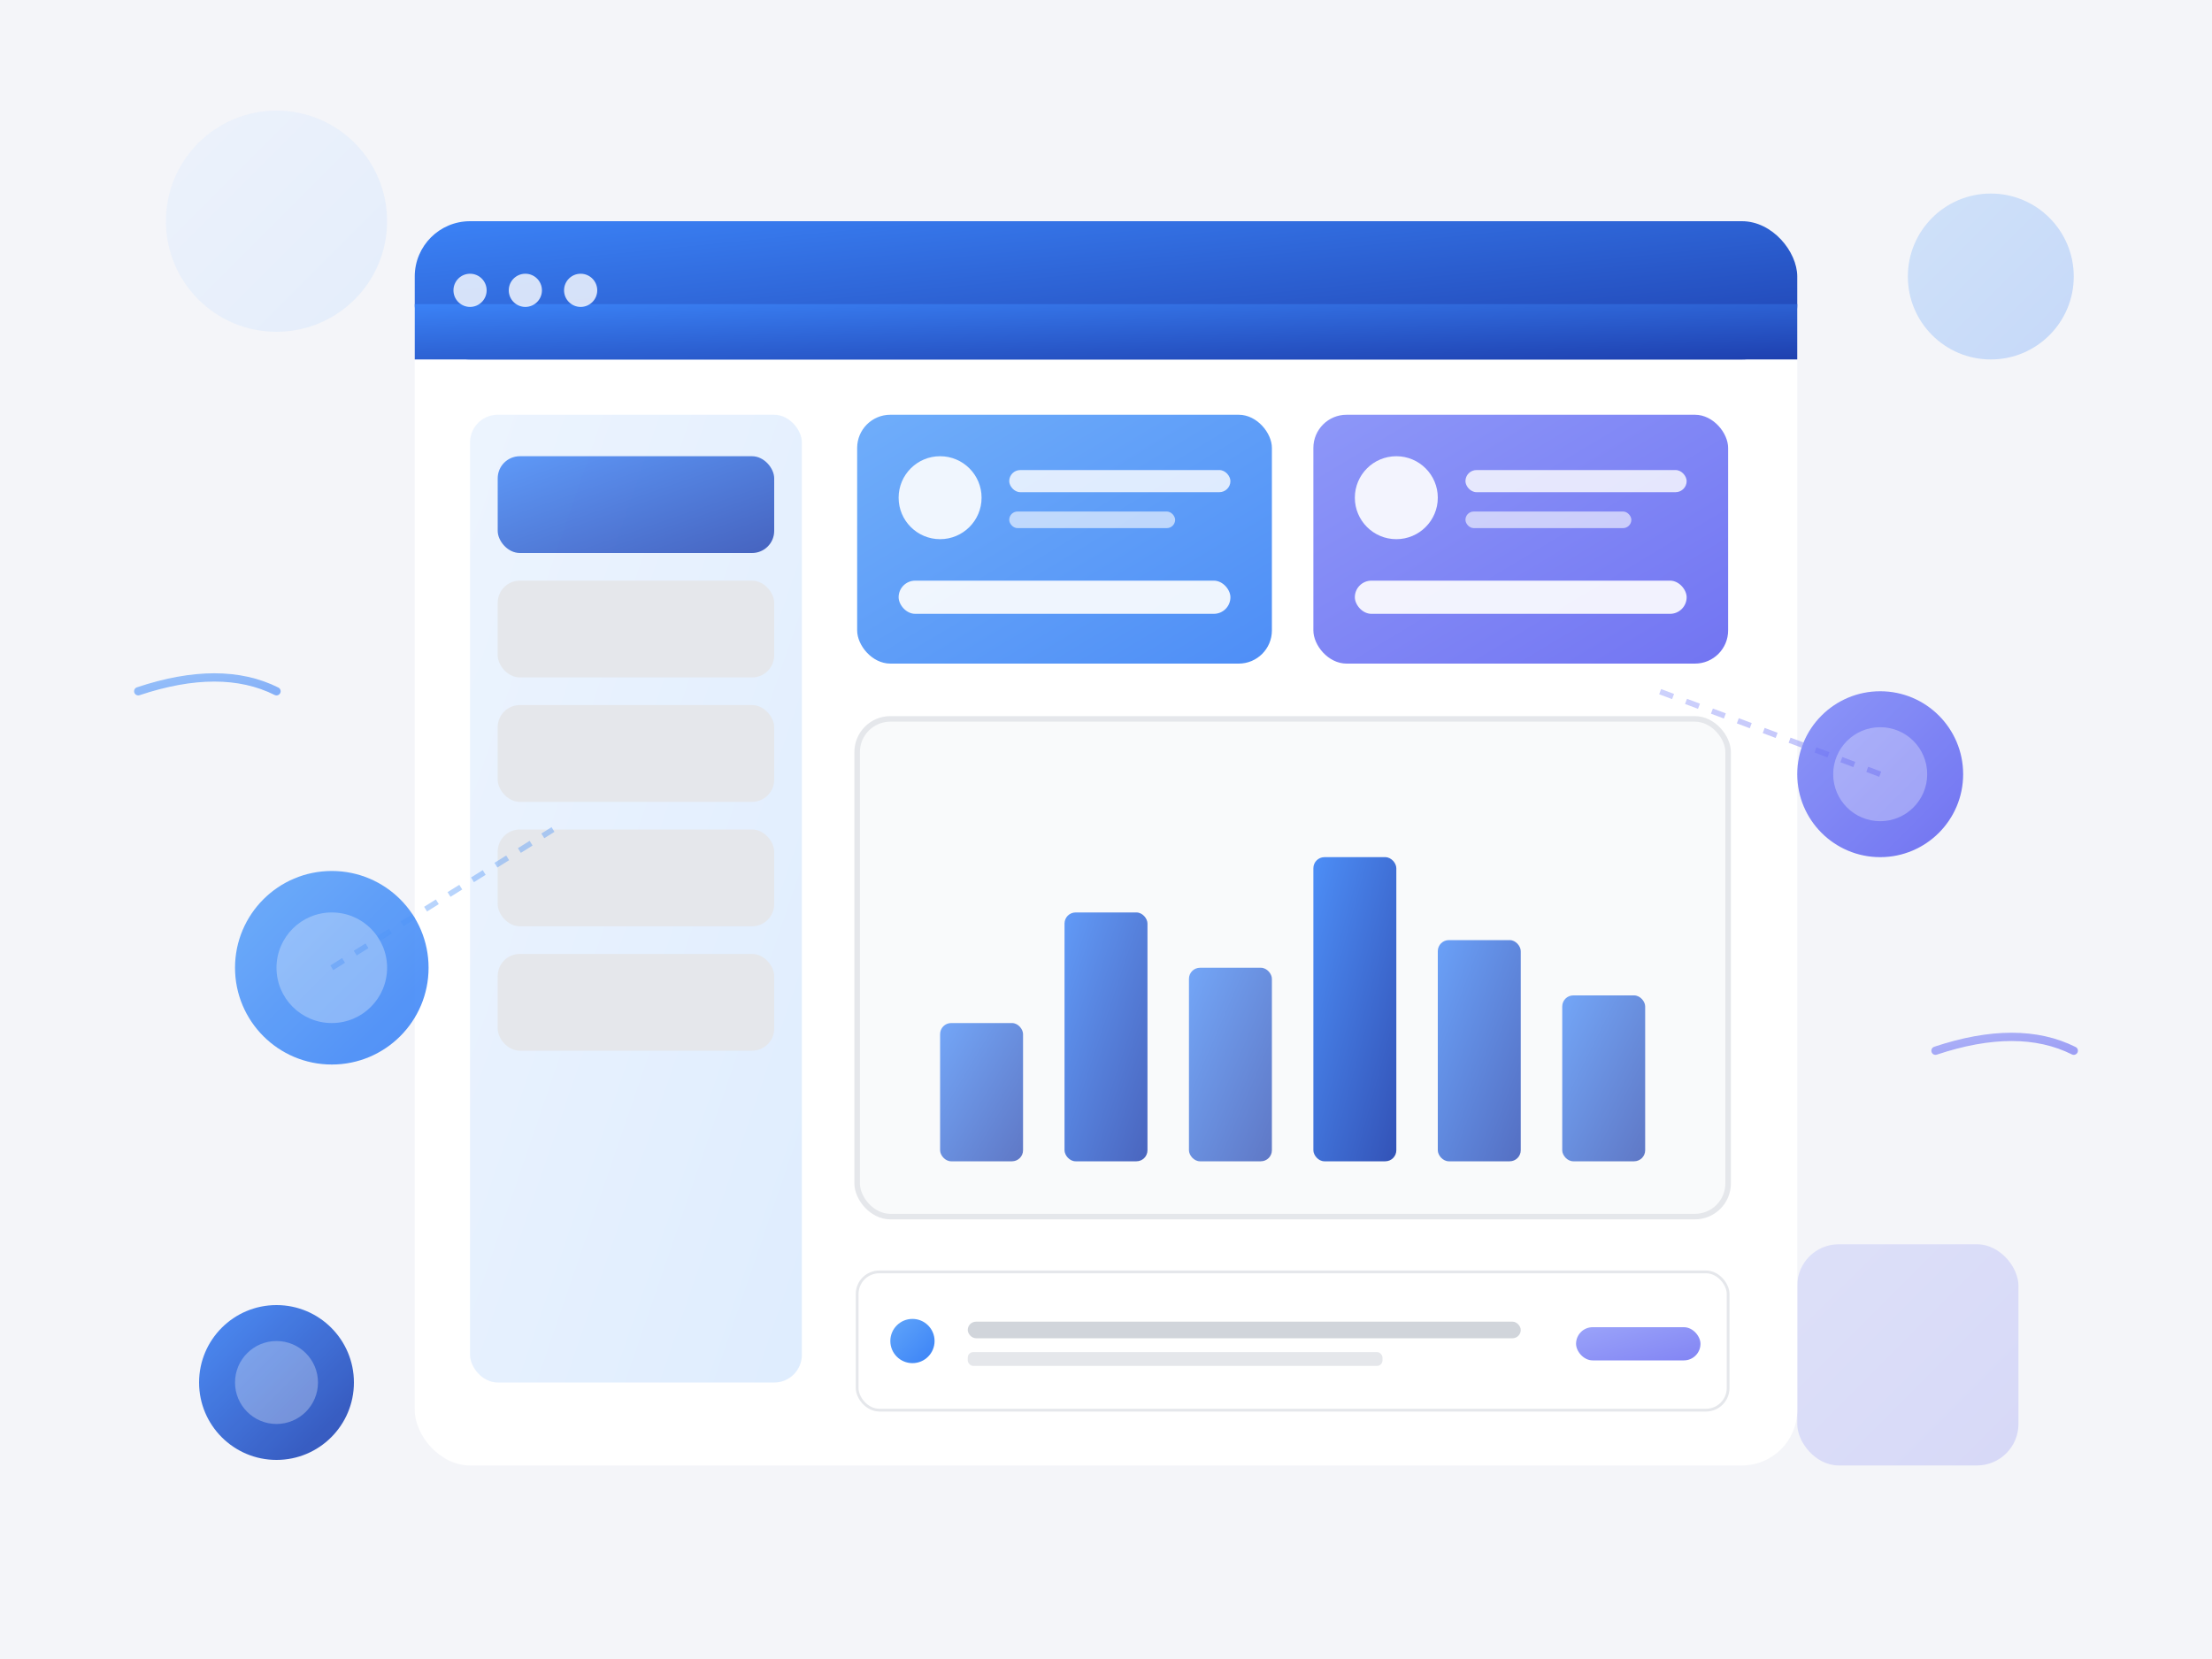<svg xmlns="http://www.w3.org/2000/svg" viewBox="0 0 800 600" width="800" height="600">
  <defs>
    <!-- Gradients -->
    <linearGradient id="primaryGrad" x1="0%" y1="0%" x2="100%" y2="100%">
      <stop offset="0%" style="stop-color:#3b82f6;stop-opacity:1" />
      <stop offset="100%" style="stop-color:#1e40af;stop-opacity:1" />
    </linearGradient>
    
    <linearGradient id="secondaryGrad" x1="0%" y1="0%" x2="100%" y2="100%">
      <stop offset="0%" style="stop-color:#60a5fa;stop-opacity:1" />
      <stop offset="100%" style="stop-color:#3b82f6;stop-opacity:1" />
    </linearGradient>
    
    <linearGradient id="accentGrad" x1="0%" y1="0%" x2="100%" y2="100%">
      <stop offset="0%" style="stop-color:#818cf8;stop-opacity:1" />
      <stop offset="100%" style="stop-color:#6366f1;stop-opacity:1" />
    </linearGradient>
    
    <linearGradient id="lightGrad" x1="0%" y1="0%" x2="100%" y2="100%">
      <stop offset="0%" style="stop-color:#dbeafe;stop-opacity:1" />
      <stop offset="100%" style="stop-color:#bfdbfe;stop-opacity:1" />
    </linearGradient>
  </defs>
  
  <!-- Background Elements -->
  <rect width="800" height="600" fill="#1e3a8a" opacity="0.05"/>
  
  <!-- Floating geometric shapes in background -->
  <circle cx="100" cy="80" r="40" fill="url(#lightGrad)" opacity="0.3">
    <animate attributeName="cy" values="80;60;80" dur="4s" repeatCount="indefinite"/>
  </circle>
  
  <rect x="650" y="450" width="80" height="80" rx="15" fill="url(#accentGrad)" opacity="0.2">
    <animate attributeName="y" values="450;470;450" dur="5s" repeatCount="indefinite"/>
  </rect>
  
  <circle cx="720" cy="100" r="30" fill="url(#secondaryGrad)" opacity="0.25">
    <animate attributeName="cy" values="100;120;100" dur="3.5s" repeatCount="indefinite"/>
  </circle>
  
  <!-- Main Dashboard/Portal Interface -->
  <g transform="translate(150, 80)">
    <!-- Main window frame -->
    <rect x="0" y="0" width="500" height="440" rx="20" fill="white" filter="url(#shadow)"/>
    
    <!-- Window header bar -->
    <rect x="0" y="0" width="500" height="50" rx="20" fill="url(#primaryGrad)"/>
    <rect x="0" y="30" width="500" height="20" fill="url(#primaryGrad)"/>
    
    <!-- Window control dots -->
    <circle cx="20" cy="25" r="6" fill="white" opacity="0.8"/>
    <circle cx="40" cy="25" r="6" fill="white" opacity="0.8"/>
    <circle cx="60" cy="25" r="6" fill="white" opacity="0.8"/>
    
    <!-- Sidebar navigation -->
    <rect x="20" y="70" width="120" height="350" rx="10" fill="url(#lightGrad)" opacity="0.5"/>
    
    <!-- Nav items -->
    <rect x="30" y="85" width="100" height="35" rx="8" fill="url(#primaryGrad)" opacity="0.8"/>
    <rect x="30" y="130" width="100" height="35" rx="8" fill="#e5e7eb"/>
    <rect x="30" y="175" width="100" height="35" rx="8" fill="#e5e7eb"/>
    <rect x="30" y="220" width="100" height="35" rx="8" fill="#e5e7eb"/>
    <rect x="30" y="265" width="100" height="35" rx="8" fill="#e5e7eb"/>
    
    <!-- Main content area -->
    <g transform="translate(160, 70)">
      <!-- Stats cards -->
      <rect x="0" y="0" width="150" height="90" rx="12" fill="url(#secondaryGrad)" opacity="0.9"/>
      <circle cx="30" cy="30" r="15" fill="white" opacity="0.9"/>
      <rect x="55" y="20" width="80" height="8" rx="4" fill="white" opacity="0.8"/>
      <rect x="55" y="35" width="60" height="6" rx="3" fill="white" opacity="0.6"/>
      <rect x="15" y="60" width="120" height="12" rx="6" fill="white" opacity="0.9"/>
      
      <rect x="165" y="0" width="150" height="90" rx="12" fill="url(#accentGrad)" opacity="0.9"/>
      <circle cx="195" cy="30" r="15" fill="white" opacity="0.9"/>
      <rect x="220" y="20" width="80" height="8" rx="4" fill="white" opacity="0.8"/>
      <rect x="220" y="35" width="60" height="6" rx="3" fill="white" opacity="0.6"/>
      <rect x="180" y="60" width="120" height="12" rx="6" fill="white" opacity="0.9"/>
      
      <!-- Data visualization / Chart area -->
      <rect x="0" y="110" width="315" height="180" rx="12" fill="#f9fafb" stroke="#e5e7eb" stroke-width="2"/>
      
      <!-- Chart bars -->
      <rect x="30" y="220" width="30" height="50" rx="4" fill="url(#primaryGrad)" opacity="0.7"/>
      <rect x="75" y="180" width="30" height="90" rx="4" fill="url(#primaryGrad)" opacity="0.8"/>
      <rect x="120" y="200" width="30" height="70" rx="4" fill="url(#primaryGrad)" opacity="0.7"/>
      <rect x="165" y="160" width="30" height="110" rx="4" fill="url(#primaryGrad)" opacity="0.9"/>
      <rect x="210" y="190" width="30" height="80" rx="4" fill="url(#primaryGrad)" opacity="0.75"/>
      <rect x="255" y="210" width="30" height="60" rx="4" fill="url(#primaryGrad)" opacity="0.7"/>
      
      <!-- Recent activity list -->
      <rect x="0" y="310" width="315" height="50" rx="8" fill="white" stroke="#e5e7eb" stroke-width="1"/>
      <circle cx="20" cy="335" r="8" fill="url(#secondaryGrad)"/>
      <rect x="40" y="328" width="200" height="6" rx="3" fill="#d1d5db"/>
      <rect x="40" y="339" width="150" height="5" rx="2" fill="#e5e7eb"/>
      <rect x="260" y="330" width="45" height="12" rx="6" fill="url(#accentGrad)" opacity="0.8"/>
    </g>
  </g>
  
  <!-- Floating user avatars/connections -->
  <g opacity="0.9">
    <!-- User 1 -->
    <circle cx="120" cy="350" r="35" fill="url(#secondaryGrad)">
      <animate attributeName="cy" values="350;340;350" dur="3s" repeatCount="indefinite"/>
    </circle>
    <circle cx="120" cy="350" r="20" fill="white" opacity="0.3"/>
    
    <!-- User 2 -->
    <circle cx="680" cy="280" r="30" fill="url(#accentGrad)">
      <animate attributeName="cy" values="280;270;280" dur="4s" repeatCount="indefinite"/>
    </circle>
    <circle cx="680" cy="280" r="17" fill="white" opacity="0.3"/>
    
    <!-- User 3 -->
    <circle cx="100" cy="500" r="28" fill="url(#primaryGrad)">
      <animate attributeName="cy" values="500;490;500" dur="3.5s" repeatCount="indefinite"/>
    </circle>
    <circle cx="100" cy="500" r="15" fill="white" opacity="0.3"/>
  </g>
  
  <!-- Connection lines between users and portal -->
  <line x1="120" y1="350" x2="200" y2="300" stroke="url(#secondaryGrad)" stroke-width="2" opacity="0.4" stroke-dasharray="5,5">
    <animate attributeName="stroke-dashoffset" values="0;10" dur="1s" repeatCount="indefinite"/>
  </line>
  
  <line x1="680" y1="280" x2="600" y2="250" stroke="url(#accentGrad)" stroke-width="2" opacity="0.4" stroke-dasharray="5,5">
    <animate attributeName="stroke-dashoffset" values="0;10" dur="1s" repeatCount="indefinite"/>
  </line>
  
  <!-- Decorative elements -->
  <g opacity="0.6">
    <path d="M 50 250 Q 80 240 100 250" fill="none" stroke="url(#secondaryGrad)" stroke-width="3" stroke-linecap="round"/>
    <path d="M 700 380 Q 730 370 750 380" fill="none" stroke="url(#accentGrad)" stroke-width="3" stroke-linecap="round"/>
  </g>
  
  <!-- Shadow filter -->
  <defs>
    <filter id="shadow" x="-50%" y="-50%" width="200%" height="200%">
      <feGaussianBlur in="SourceAlpha" stdDeviation="10"/>
      <feOffset dx="0" dy="10" result="offsetblur"/>
      <feComponentTransfer>
        <feFuncA type="linear" slope="0.2"/>
      </feComponentTransfer>
      <feMerge>
        <feMergeNode/>
        <feMergeNode in="SourceGraphic"/>
      </feMerge>
    </filter>
  </defs>
</svg>

